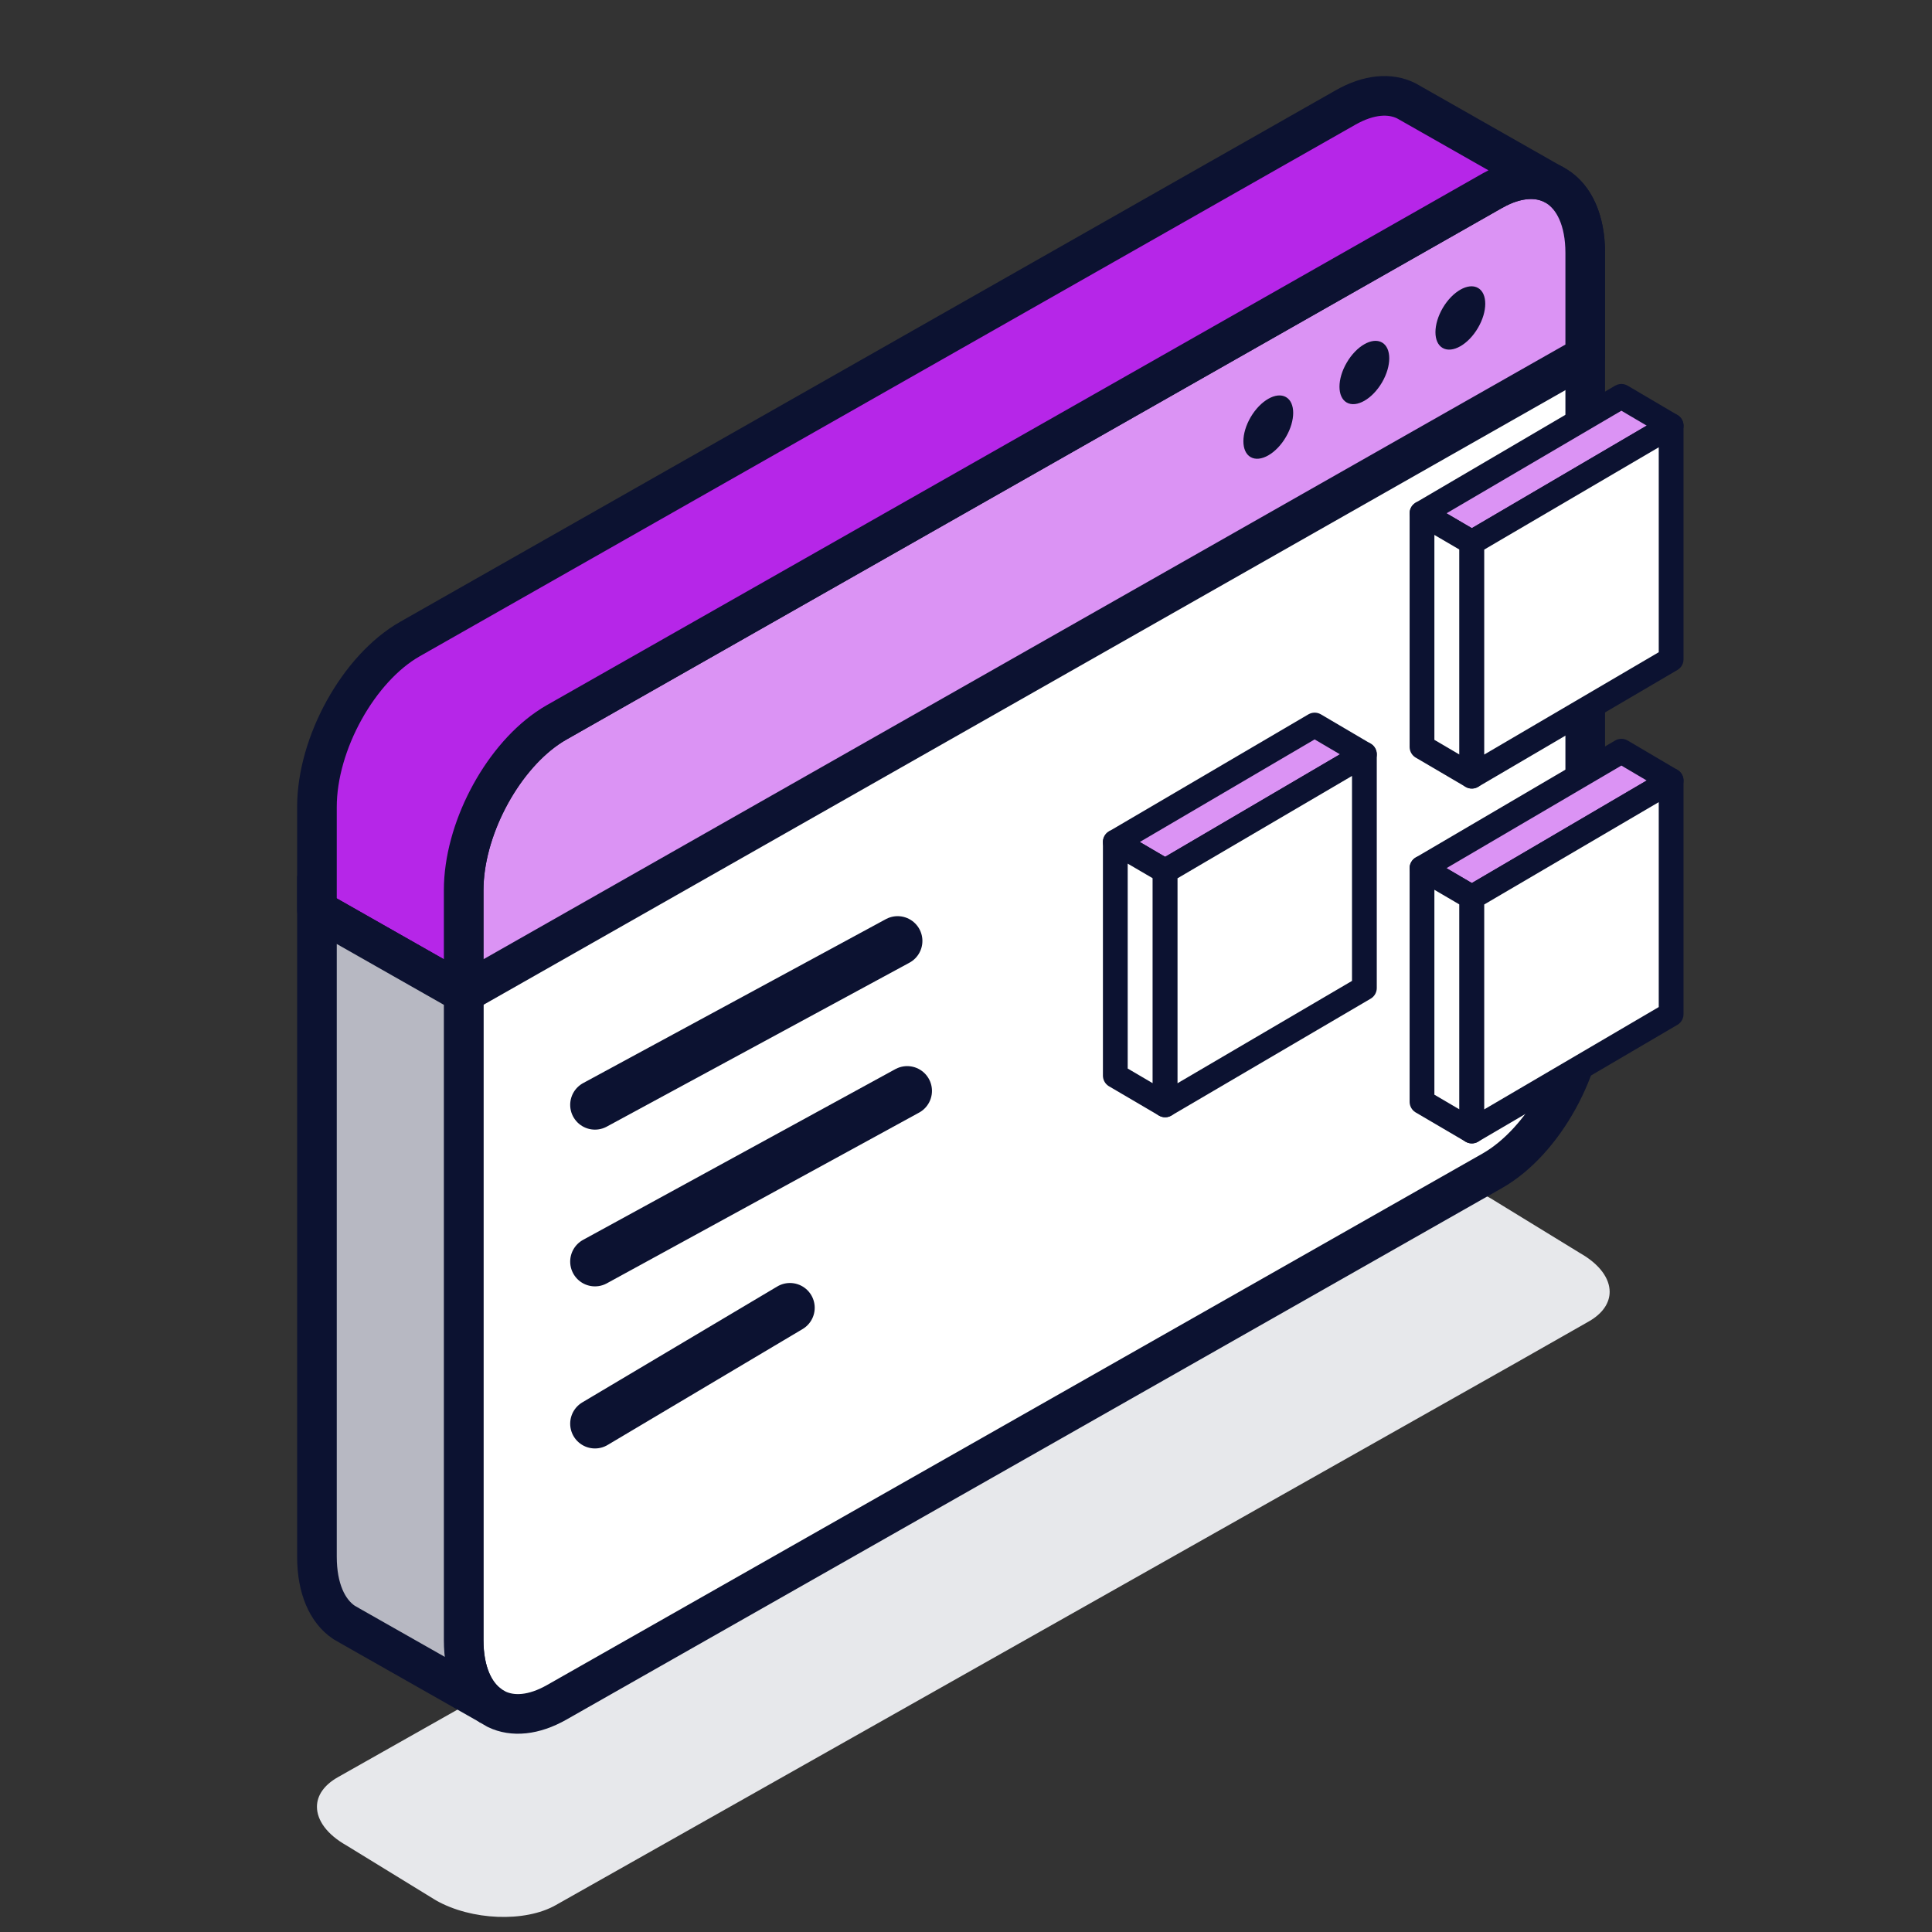 <svg width="39" height="39" viewBox="0 0 39 39" fill="none" xmlns="http://www.w3.org/2000/svg">
<rect x="0" y="0" width="39" height="39" fill="#333333" stroke="none"/>
<path d="M6.398 36.472C6.398 36.744 6.599 37.029 6.991 37.251L8.798 38.36C9.515 38.768 10.597 38.809 11.216 38.459L30.581 27.523L32.074 26.674C32.354 26.514 32.493 26.301 32.493 26.077C32.493 25.807 32.293 25.523 31.901 25.299L30.091 24.19C29.377 23.785 28.293 23.74 27.674 24.092L6.817 35.877C6.537 36.037 6.398 36.248 6.398 36.472Z" fill="#E7E8EB"/>
<path d="M9.359 17.97V33.108C9.359 33.745 9.567 34.203 9.901 34.431L10.026 34.504C10.352 34.66 10.775 34.626 11.236 34.365L30.124 23.634C31.16 23.044 32 21.528 32 20.245V5.107C32 4.449 31.778 3.982 31.424 3.762L31.35 3.719C31.07 3.579 30.718 3.58 30.329 3.747C30.263 3.776 30.194 3.811 30.124 3.85L29.038 4.467L11.236 14.582C11.171 14.619 11.107 14.658 11.044 14.702C10.1 15.358 9.359 16.767 9.359 17.97Z" fill="white" stroke="#0C1231" stroke-width="0.8" stroke-linecap="round" stroke-linejoin="round"/>
<path d="M18.12 18.994L12.01 22.303" stroke="#0C1231" stroke-linecap="round" stroke-linejoin="round"/>
<path d="M18.313 22.021L12.01 25.467" stroke="#0C1231" stroke-linecap="round" stroke-linejoin="round"/>
<path d="M12.01 28.739L15.946 26.399" stroke="#0C1231" stroke-linecap="round" stroke-linejoin="round"/>
<path d="M9.359 17.97V20.051L29.038 8.87L32 7.188V5.107C32 4.449 31.778 3.982 31.424 3.762L31.35 3.719C31.07 3.579 30.718 3.58 30.329 3.747C30.263 3.776 30.194 3.811 30.124 3.85L29.038 4.467L11.236 14.582C11.171 14.619 11.107 14.658 11.044 14.702C10.1 15.358 9.359 16.767 9.359 17.97Z" fill="#DB93F4" stroke="#0C1231" stroke-width="0.8" stroke-linecap="round" stroke-linejoin="round"/>
<path d="M29.123 7.025C28.927 6.914 28.928 6.552 29.124 6.217C29.321 5.882 29.639 5.701 29.835 5.812C30.031 5.924 30.031 6.285 29.834 6.62C29.638 6.955 29.319 7.136 29.123 7.025Z" fill="#0C1231"/>
<path d="M27.186 8.126C26.99 8.014 26.99 7.653 27.187 7.318C27.383 6.983 27.701 6.802 27.897 6.913C28.093 7.025 28.093 7.386 27.897 7.721C27.7 8.056 27.382 8.237 27.186 8.126Z" fill="#0C1231"/>
<path d="M25.247 9.228C25.05 9.116 25.051 8.754 25.247 8.42C25.444 8.085 25.762 7.904 25.958 8.015C26.154 8.126 26.154 8.488 25.957 8.823C25.761 9.158 25.442 9.339 25.247 9.228Z" fill="#0C1231"/>
<path d="M6.398 16.288V18.368L9.36 20.051V17.97C9.36 16.767 10.1 15.358 11.045 14.703C11.108 14.658 11.171 14.619 11.236 14.582L29.039 4.467L30.124 3.85C30.195 3.811 30.263 3.776 30.33 3.747C30.718 3.58 31.07 3.579 31.35 3.719L28.486 2.091L28.389 2.036C28.06 1.871 27.632 1.903 27.163 2.169L8.275 12.9C7.24 13.489 6.398 15.005 6.398 16.288Z" fill="#B626E8" stroke="#0C1231" stroke-width="0.8" stroke-linecap="round" stroke-linejoin="round"/>
<path d="M6.398 18.368V31.425C6.398 32.063 6.606 32.522 6.942 32.749L7.063 32.819L9.902 34.43C9.568 34.203 9.36 33.744 9.36 33.108V20.051L6.398 18.368Z" fill="#B7B8C2" stroke="#0C1231" stroke-width="0.8" stroke-miterlimit="10" stroke-linecap="round"/>
<path d="M33.734 8.592L29.711 10.951L28.705 10.362L32.73 8.001L33.734 8.592Z" fill="#DB93F4" stroke="#0C1231" stroke-width="0.5" stroke-linecap="round" stroke-linejoin="round"/>
<path d="M29.711 10.951V15.668L28.705 15.078V10.362L29.711 10.951Z" fill="white" stroke="#0C1231" stroke-width="0.5" stroke-linecap="round" stroke-linejoin="round"/>
<path d="M33.734 8.593V13.309L29.711 15.668V10.951L33.734 8.593Z" fill="white" stroke="#0C1231" stroke-width="0.5" stroke-linecap="round" stroke-linejoin="round"/>
<path d="M33.734 15.756L29.711 18.115L28.705 17.525L32.73 15.164L33.734 15.756Z" fill="#DB93F4" stroke="#0C1231" stroke-width="0.5" stroke-linecap="round" stroke-linejoin="round"/>
<path d="M29.711 18.115V22.831L28.705 22.241V17.525L29.711 18.115Z" fill="white" stroke="#0C1231" stroke-width="0.5" stroke-linecap="round" stroke-linejoin="round"/>
<path d="M33.734 15.756V20.472L29.711 22.831V18.115L33.734 15.756Z" fill="white" stroke="#0C1231" stroke-width="0.5" stroke-linecap="round" stroke-linejoin="round"/>
<path d="M27.542 15.227L23.52 17.586L22.514 16.997L26.538 14.636L27.542 15.227Z" fill="#DB93F4" stroke="#0C1231" stroke-width="0.5" stroke-linecap="round" stroke-linejoin="round"/>
<path d="M23.52 17.586V22.303L22.514 21.713V16.997L23.52 17.586Z" fill="white" stroke="#0C1231" stroke-width="0.5" stroke-linecap="round" stroke-linejoin="round"/>
<path d="M27.542 15.227V19.944L23.52 22.303V17.586L27.542 15.227Z" fill="white" stroke="#0C1231" stroke-width="0.5" stroke-linecap="round" stroke-linejoin="round"/>
</svg>
